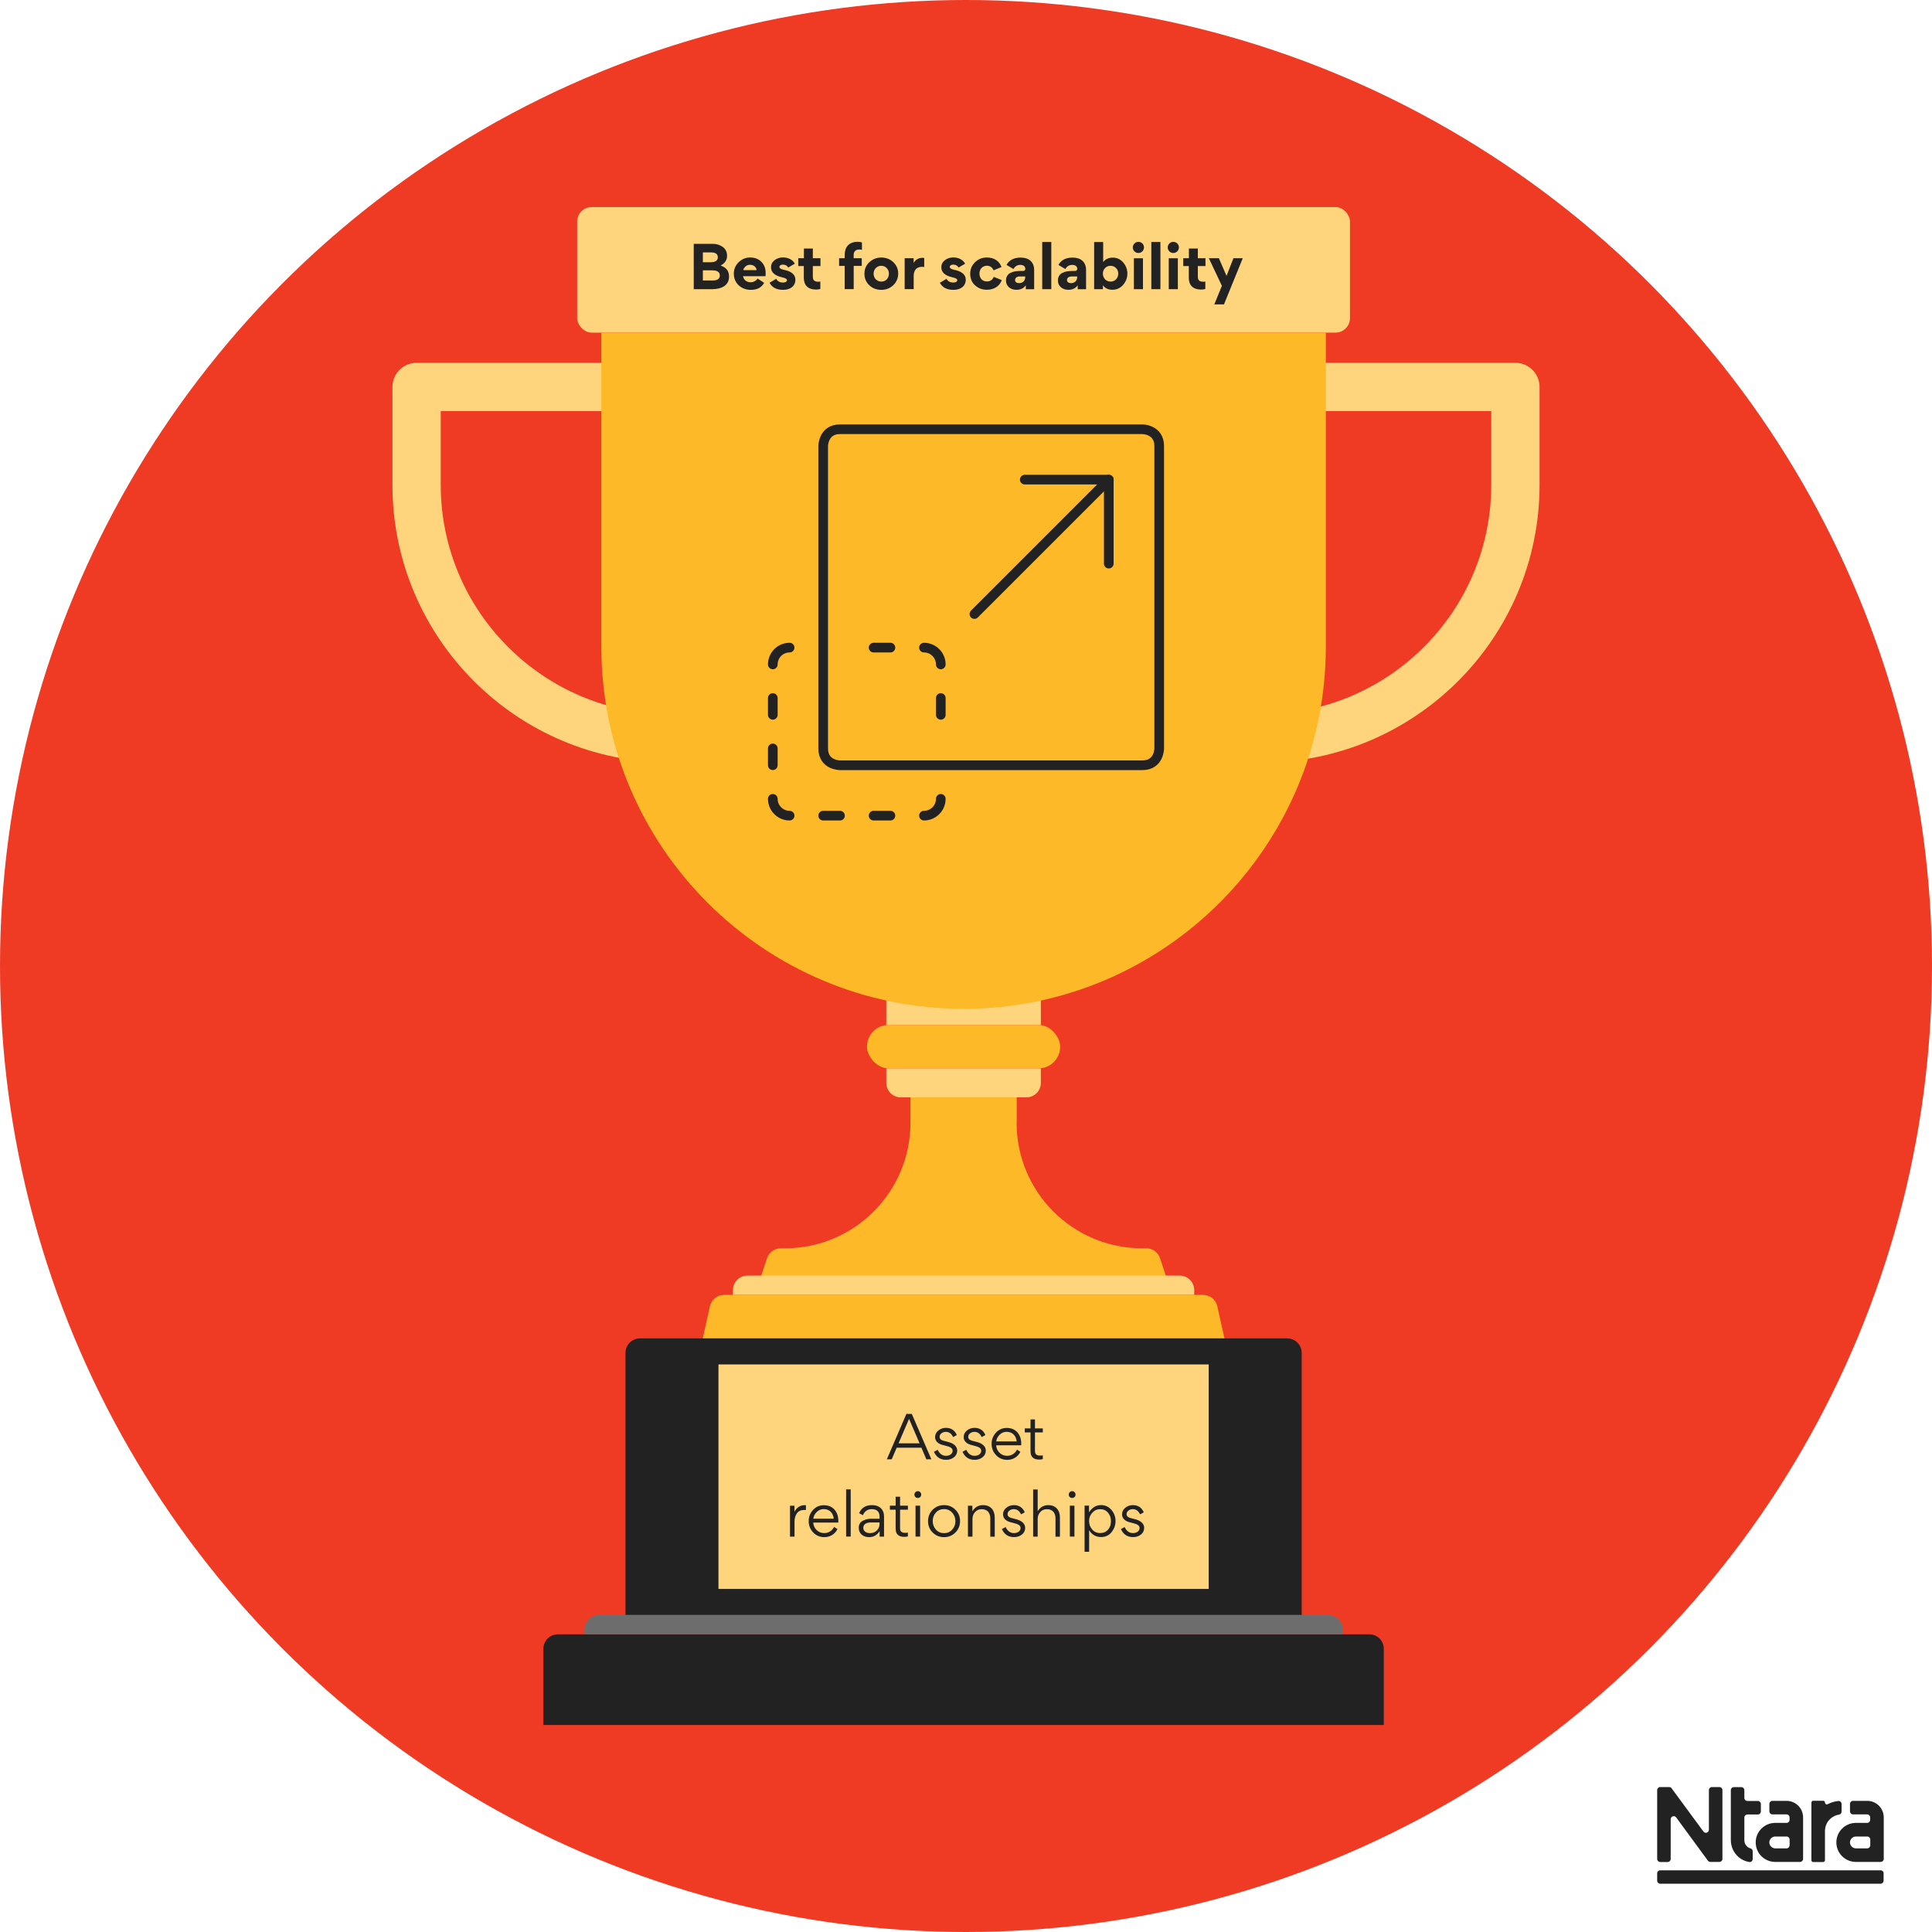 <?xml version="1.0" encoding="UTF-8"?> <svg xmlns="http://www.w3.org/2000/svg" viewBox="0 0 400 400"><defs><style>.cls-1{fill:none;stroke:#222;stroke-linecap:round;stroke-linejoin:round;stroke-width:2px;}.cls-2{fill:#6d6d6d;}.cls-2,.cls-3,.cls-4,.cls-5,.cls-6{stroke-width:0px;}.cls-3{fill:#222;}.cls-4{fill:#fed57d;}.cls-5{fill:#fdb927;}.cls-6{fill:#ef3b24;}</style></defs><g id="Layer_1"><path class="cls-3" d="M343.72,385.51h1.56c.34,0,.62-.28.62-.62v-8.24c0-.6.77-.86,1.13-.38l6.57,8.96c.12.15.31.26.5.26h1.89c.34,0,.62-.28.62-.62v-14.26c0-.34-.28-.62-.62-.62h-1.56c-.34,0-.62.28-.62.62v8.22c0,.6-.77.86-1.13.38l-6.59-8.96c-.1-.15-.29-.26-.5-.26h-1.87c-.34,0-.62.28-.62.62v14.26c0,.34.28.64.62.64Z"></path><path class="cls-3" d="M359.94,384.48c.64.55,1.39.89,2.22,1.03.38.07.72-.24.72-.62v-1.6c0-.28-.19-.53-.46-.6-.74-.21-1.27-.88-1.27-1.67v-4.73c0-.34.28-.62.62-.62h2.18c.34,0,.62-.28.62-.62v-1.56c0-.34-.28-.62-.62-.62h-2.18c-.34,0-.62-.28-.62-.62v-1.62c0-.34-.28-.62-.62-.62h-1.56c-.34,0-.62.28-.62.6v10.34c0,1.38.58,2.65,1.6,3.53Z"></path><path class="cls-3" d="M375.4,385.51h2.06c.21,0,.38-.17.38-.38v-6.04c0-1.72,1.26-3.13,2.91-3.39.31-.05.53-.31.53-.62v-1.58c0-.38-.33-.67-.69-.62-.6.07-1.19.22-1.74.45-.15.07-.31.14-.45.21-.26.14-.55-.05-.55-.33,0-.21-.17-.38-.38-.38h-2.06c-.21,0-.38.17-.38.38v11.92c0,.21.15.38.36.38Z"></path><path class="cls-3" d="M369.88,377.41h-2.37c-2.22.02-4.01,1.82-4.01,4.04s1.79,4.02,4.01,4.04h5.18c.34,0,.62-.28.62-.62v-8.6c0-1.89-1.53-3.42-3.42-3.42h-2.94c-.34,0-.62.28-.62.62v1.56c0,.34.28.62.62.62h2.94c.34,0,.62.28.62.62v.52c0,.34-.28.62-.62.62ZM370.5,382.07c0,.34-.28.62-.62.62h-2.3c-.67,0-1.24-.53-1.26-1.2-.02-.69.55-1.26,1.24-1.26h2.34c.34,0,.62.28.62.62v1.22h-.02Z"></path><path class="cls-3" d="M386.58,372.85h-2.94c-.34,0-.62.28-.62.62v1.56c0,.34.28.62.62.62h2.94c.34,0,.62.28.62.62v.52c0,.34-.28.62-.62.62h-2.37c-2.22.02-4.01,1.82-4.01,4.04s1.79,4.02,4.01,4.04h5.18c.34,0,.62-.28.62-.62v-8.6c0-1.89-1.53-3.42-3.42-3.42ZM387.2,382.07c0,.34-.28.62-.62.62h-2.3c-.67,0-1.24-.53-1.26-1.2-.02-.69.55-1.26,1.24-1.26h2.34c.34,0,.62.28.62.62v1.22h-.02Z"></path><path class="cls-3" d="M389.38,387.23h-45.66c-.34,0-.62.28-.62.62v1.53c0,.34.28.62.62.62h45.64c.34,0,.62-.28.62-.62v-1.53c.02-.34-.26-.62-.6-.62Z"></path></g><g id="Layer_3"><circle class="cls-6" cx="200" cy="200" r="200"></circle><rect class="cls-4" x="119.5" y="42.87" width="160" height="26" rx="3" ry="3"></rect><rect class="cls-5" x="179.5" y="212.2" width="40" height="9" rx="4.5" ry="4.5"></rect><path class="cls-4" d="M183.5,221.2h32v3c0,1.66-1.34,3-3,3h-26c-1.66,0-3-1.34-3-3v-3h0Z"></path><path class="cls-5" d="M210.5,232.45v-5.25h-22v5.25c0,14.36-11.64,26-26,26h-.84c-1.29,0-2.44.83-2.85,2.05l-1.32,3.95h84l-1.32-3.95c-.41-1.23-1.55-2.05-2.85-2.05h-.84c-14.36,0-26-11.64-26-26Z"></path><path class="cls-4" d="M154.75,264.1h89.5c1.66,0,3,1.34,3,3v1h-95.5v-1c0-1.66,1.34-3,3-3Z"></path><path class="cls-5" d="M253.5,277.1h-108l1.48-6.65c.31-1.37,1.52-2.35,2.93-2.35h99.19c1.41,0,2.62.98,2.93,2.35l1.48,6.65Z"></path><path class="cls-3" d="M132.5,277.1h134c1.66,0,3,1.34,3,3v54.27h-140v-54.27c0-1.66,1.34-3,3-3Z"></path><path class="cls-3" d="M115.5,338.37h168c1.66,0,3,1.34,3,3v15.77H112.5v-15.77c0-1.66,1.34-3,3-3Z"></path><path class="cls-2" d="M124,334.37h151c1.66,0,3,1.34,3,3v1H121v-1c0-1.66,1.34-3,3-3Z"></path><rect class="cls-4" x="148.75" y="282.49" width="101.5" height="46.48"></rect><rect class="cls-4" x="183.5" y="206.2" width="32" height="6"></rect><path class="cls-4" d="M261.25,157.87c-2.76,0-5-2.24-5-5s2.24-5,5-5c26.19,0,47.5-21.31,47.5-47.5v-15.25h-34.25c-2.76,0-5-2.24-5-5s2.24-5,5-5h39.25c2.76,0,5,2.24,5,5v20.25c0,31.71-25.79,57.5-57.5,57.5Z"></path><path class="cls-4" d="M138.75,157.87c-31.71,0-57.5-25.79-57.5-57.5v-20.25c0-2.76,2.24-5,5-5h39.25c2.76,0,5,2.24,5,5s-2.24,5-5,5h-34.25v15.25c0,26.19,21.31,47.5,47.5,47.5,2.76,0,5,2.24,5,5s-2.24,5-5,5Z"></path><path class="cls-5" d="M124.5,68.87h150v65c0,41.39-33.61,75-75,75h0c-41.39,0-75-33.61-75-75v-65h0Z"></path><path class="cls-3" d="M184.62,302.13h-1.01l4.05-9.39h1.12l4.05,9.39h-1.04l-1.02-2.4h-5.12l-1.03,2.4ZM190.39,298.83l-2.18-5.07-2.18,5.07h4.37Z"></path><path class="cls-3" d="M197.51,301.7c-.43.36-.98.54-1.64.54-1.17,0-2.01-.55-2.51-1.66l.77-.42c.4.83.97,1.25,1.73,1.25s1.37-.41,1.37-1.04c0-.54-.44-.82-1.61-1.09-.88-.19-1.32-.4-1.67-.79-.23-.28-.35-.59-.35-.96,0-.55.23-1.01.68-1.37.46-.36.97-.54,1.55-.54,1.08,0,1.84.49,2.27,1.49l-.77.42c-.34-.72-.84-1.08-1.5-1.08-.35,0-.66.1-.91.3-.25.2-.38.43-.38.71,0,.53.31.76,1.5,1.01.77.17,1.33.43,1.68.79.3.3.46.66.46,1.06,0,.56-.22,1.02-.66,1.39Z"></path><path class="cls-3" d="M203.43,301.7c-.43.36-.98.54-1.64.54-1.17,0-2.01-.55-2.51-1.66l.77-.42c.4.83.97,1.25,1.73,1.25s1.37-.41,1.37-1.04c0-.54-.44-.82-1.61-1.09-.88-.19-1.32-.4-1.67-.79-.23-.28-.35-.59-.35-.96,0-.55.23-1.01.68-1.37.46-.36.97-.54,1.55-.54,1.08,0,1.84.49,2.27,1.49l-.77.42c-.34-.72-.84-1.08-1.5-1.08-.35,0-.66.1-.91.3-.25.2-.38.43-.38.71,0,.53.31.76,1.5,1.01.77.17,1.33.43,1.68.79.3.3.46.66.46,1.06,0,.56-.22,1.02-.66,1.39Z"></path><path class="cls-3" d="M206.24,299.22c.04.62.28,1.15.71,1.57.43.42.96.62,1.58.62.9,0,1.66-.52,2.03-1.28l.7.46c-.54,1.06-1.56,1.66-2.71,1.66-.92,0-1.69-.32-2.31-.96-.62-.65-.94-1.44-.94-2.36s.3-1.65.9-2.31c.6-.66,1.34-.98,2.22-.98.96,0,1.7.31,2.23.92.53.61.79,1.39.79,2.36,0,.14,0,.25-.01.31h-5.18ZM210.49,298.43c-.13-1.2-.88-1.99-2.08-1.99-.54,0-1.02.19-1.43.59-.41.38-.65.85-.73,1.4h4.23Z"></path><path class="cls-3" d="M213.36,300.48v-3.92h-1.19v-.83h1.19v-1.85h.92v1.85h1.62v.83h-1.62v3.9c0,.6.35.9,1.04.9.25,0,.44-.01.58-.05v.78c-.2.06-.46.1-.73.1-1.21,0-1.81-.56-1.81-1.7Z"></path><path class="cls-3" d="M164.49,311.73v1.27c.44-.92,1.25-1.37,2.06-1.37.16,0,.26,0,.31.01v1c-.16-.01-.28-.02-.36-.02-.7,0-1.2.24-1.52.71s-.48,1.02-.48,1.68v3.13h-.94v-6.4h.92Z"></path><path class="cls-3" d="M168.37,315.22c.04.62.28,1.15.71,1.57.43.42.96.62,1.58.62.9,0,1.66-.52,2.03-1.28l.7.46c-.54,1.06-1.56,1.66-2.71,1.66-.92,0-1.69-.32-2.31-.96-.62-.65-.94-1.44-.94-2.36s.3-1.65.9-2.31c.6-.66,1.34-.98,2.22-.98.96,0,1.7.31,2.23.92.53.61.79,1.39.79,2.36,0,.14,0,.25-.01.31h-5.18ZM172.62,314.43c-.13-1.2-.88-1.99-2.08-1.99-.54,0-1.02.19-1.43.59-.41.38-.65.85-.73,1.4h4.23Z"></path><path class="cls-3" d="M176.13,318.13h-.95v-9.77h.95v9.77Z"></path><path class="cls-3" d="M182.1,314.44v-.43c0-1.04-.54-1.56-1.63-1.56-.83,0-1.44.42-1.83,1.26l-.77-.43c.48-1.1,1.36-1.66,2.63-1.66,1.17,0,1.95.44,2.34,1.32.13.31.19.66.19,1.06v4.14h-.91v-1.13h-.01c-.53.83-1.25,1.24-2.16,1.24-.64,0-1.16-.18-1.56-.53-.4-.36-.59-.82-.59-1.36v-.07c0-.63.25-1.09.76-1.39.52-.3,1.1-.46,1.78-.46h1.77ZM182.1,315.21h-1.79c-.73-.01-1.55.24-1.58,1.08,0,.71.58,1.13,1.38,1.13.58,0,1.05-.18,1.43-.55s.56-.84.56-1.43v-.23Z"></path><path class="cls-3" d="M185.43,316.48v-3.92h-1.19v-.83h1.19v-1.85h.92v1.85h1.62v.83h-1.62v3.9c0,.6.35.9,1.04.9.25,0,.44-.01.58-.05v.78c-.2.06-.46.1-.73.1-1.21,0-1.81-.56-1.81-1.7Z"></path><path class="cls-3" d="M190.02,308.73c.4,0,.71.31.71.71s-.31.7-.71.7-.7-.31-.7-.7.31-.71.7-.71ZM190.5,318.13h-.95v-6.4h.95v6.4Z"></path><path class="cls-3" d="M193.09,317.28c-.64-.64-.95-1.42-.95-2.33s.31-1.74.95-2.37c.64-.64,1.43-.96,2.38-.96s1.7.32,2.34.96.96,1.4.96,2.33-.32,1.74-.96,2.38c-.64.64-1.43.96-2.36.96s-1.71-.32-2.35-.96ZM197.14,316.69c.44-.48.67-1.06.67-1.74s-.23-1.28-.67-1.77c-.44-.49-1.01-.74-1.69-.74s-1.24.24-1.68.72c-.44.48-.66,1.07-.66,1.75s.22,1.28.66,1.78c.44.49,1.02.73,1.7.73s1.22-.24,1.67-.72Z"></path><path class="cls-3" d="M205.03,318.13v-3.73c0-1.19-.62-1.94-1.78-1.94-.55,0-1.01.19-1.37.59-.36.38-.54.86-.54,1.44v3.65h-.94v-6.4h.92v1.17c.5-.86,1.24-1.29,2.21-1.29,1.54,0,2.42,1.03,2.42,2.57v3.96h-.94Z"></path><path class="cls-3" d="M211.58,317.7c-.43.36-.98.54-1.64.54-1.17,0-2.01-.55-2.51-1.66l.77-.42c.4.83.97,1.25,1.73,1.25s1.37-.41,1.37-1.04c0-.54-.44-.82-1.61-1.09-.88-.19-1.32-.4-1.67-.79-.23-.28-.35-.59-.35-.96,0-.55.23-1.01.68-1.37.46-.36.97-.54,1.55-.54,1.08,0,1.84.49,2.27,1.49l-.77.42c-.34-.72-.84-1.08-1.5-1.08-.35,0-.66.1-.91.3-.25.2-.38.43-.38.71,0,.53.31.76,1.5,1.01.77.17,1.33.43,1.68.79.3.3.46.66.46,1.06,0,.56-.22,1.02-.66,1.39Z"></path><path class="cls-3" d="M218.53,318.13v-3.73c0-1.19-.62-1.94-1.78-1.94-.55,0-1.01.19-1.37.59-.36.38-.54.86-.54,1.44v3.65h-.94v-9.76h.94v4.51c.52-.85,1.25-1.27,2.19-1.27,1.54,0,2.42,1.03,2.42,2.57v3.96h-.94Z"></path><path class="cls-3" d="M221.97,308.73c.4,0,.71.31.71.71s-.31.7-.71.7-.7-.31-.7-.7.31-.71.7-.71ZM222.45,318.13h-.95v-6.4h.95v6.4Z"></path><path class="cls-3" d="M230.12,317.25c-.56.66-1.28.98-2.16.98-1.04,0-1.87-.47-2.47-1.42v4.47h-.94v-9.56h.92v1.39c.64-1,1.46-1.5,2.48-1.5.88,0,1.59.34,2.16,1,.56.66.85,1.43.85,2.3s-.29,1.67-.85,2.33ZM229.4,316.71c.41-.47.61-1.05.61-1.76s-.2-1.28-.61-1.76c-.41-.49-.95-.73-1.63-.73-.65,0-1.19.25-1.63.74-.44.49-.66,1.06-.66,1.71s.22,1.27.65,1.76c.43.49.98.73,1.64.73s1.24-.23,1.63-.7Z"></path><path class="cls-3" d="M236.22,317.7c-.43.36-.98.54-1.64.54-1.17,0-2.01-.55-2.51-1.66l.77-.42c.4.83.97,1.25,1.73,1.25s1.37-.41,1.37-1.04c0-.54-.44-.82-1.61-1.09-.88-.19-1.32-.4-1.67-.79-.23-.28-.35-.59-.35-.96,0-.55.23-1.01.68-1.37.46-.36.97-.54,1.55-.54,1.08,0,1.83.49,2.27,1.49l-.77.42c-.34-.72-.84-1.08-1.5-1.08-.35,0-.66.1-.91.3-.25.2-.38.43-.38.71,0,.53.31.76,1.5,1.01.77.17,1.33.43,1.68.79.3.3.46.66.46,1.06,0,.56-.22,1.02-.66,1.39Z"></path><path class="cls-3" d="M147.59,59.87h-3.96v-9.39h3.9c.83,0,1.52.22,2.11.65.59.43.89,1.04.89,1.83,0,.88-.44,1.55-1.32,2v.02c1.16.43,1.73,1.09,1.73,2.29,0,1.91-1.7,2.59-3.35,2.59ZM147.26,52.26h-1.74v2.03h1.61c1,0,1.49-.35,1.49-1.03,0-.72-.59-1-1.36-1ZM147.5,55.97h-1.98v2.1h2.04c.98,0,1.47-.35,1.47-1.04s-.52-1.06-1.54-1.06Z"></path><path class="cls-3" d="M153.84,57.18c.11.78.78,1.26,1.58,1.26.56,0,1.14-.3,1.43-.77l1.36.89c-.54.97-1.45,1.45-2.76,1.45-1,0-1.82-.31-2.51-.94-.67-.64-1.01-1.44-1.01-2.42,0-.92.34-1.7,1-2.36.67-.66,1.48-.98,2.4-.98s1.71.3,2.3.89c.59.59.89,1.37.89,2.31,0,.3-.01.53-.02.67h-4.65ZM156.65,55.94c-.05-.56-.52-1.12-1.37-1.12-.38,0-.71.12-.96.37-.25.24-.4.49-.43.74h2.76Z"></path><path class="cls-3" d="M162.12,60.01c-1.34,0-2.28-.49-2.79-1.47l1.38-.82c.26.52.74.78,1.44.78.47,0,.78-.22.78-.47s-.2-.44-1.02-.62c-1.52-.34-2.28-1.03-2.28-2.08,0-.59.24-1.08.72-1.45.49-.38,1.07-.58,1.74-.58,1.19,0,2.05.52,2.47,1.29l-1.36.8c-.24-.41-.62-.61-1.16-.61-.38,0-.67.22-.67.47,0,.28.28.47.84.59,1.62.33,2.47.97,2.47,2.09,0,1.24-.97,2.08-2.55,2.08Z"></path><path class="cls-3" d="M169.84,59.83c-.28.08-.56.12-.88.12-1.67,0-2.54-.91-2.54-2.41v-2.46h-1.15v-1.62h1.17v-2h1.85v2h1.58v1.62h-1.58v2.23c0,.73.38,1.02,1.12,1.02.16,0,.3-.01.43-.05v1.55Z"></path><path class="cls-3" d="M178.46,51.73c-.16-.05-.35-.07-.58-.07-.72,0-1.14.4-1.14,1.13v.67h1.68v1.59h-1.67v4.81h-1.87v-4.81h-1.15v-1.59h1.15v-.64c0-1.67.89-2.76,2.7-2.76.31,0,.6.05.88.13v1.54Z"></path><path class="cls-3" d="M179.99,54.29c.68-.65,1.52-.97,2.49-.97s1.8.32,2.47.96c.67.64,1.01,1.42,1.01,2.36s-.34,1.76-1.02,2.41c-.68.64-1.51.96-2.48.96s-1.81-.31-2.48-.95c-.67-.64-1.01-1.43-1.01-2.39s.34-1.75,1.02-2.39ZM181.34,57.84c.3.3.68.46,1.13.46.9,0,1.57-.68,1.57-1.64,0-.47-.16-.86-.46-1.16-.3-.31-.68-.47-1.13-.47s-.82.16-1.12.47c-.3.3-.46.7-.46,1.16s.16.88.46,1.19Z"></path><path class="cls-3" d="M191.35,55.28c-.14-.02-.29-.04-.44-.04-1.21,0-1.74.76-1.74,1.91v2.71h-1.87v-6.4h1.86v.98h.01c.28-.59.96-1.06,1.81-1.06.16,0,.28.01.37.05v1.85Z"></path><path class="cls-3" d="M197.38,60.01c-1.34,0-2.28-.49-2.79-1.47l1.38-.82c.26.52.74.78,1.44.78.47,0,.78-.22.78-.47s-.2-.44-1.02-.62c-1.52-.34-2.28-1.03-2.28-2.08,0-.59.24-1.08.72-1.45.49-.38,1.07-.58,1.74-.58,1.19,0,2.05.52,2.47,1.29l-1.35.8c-.24-.41-.62-.61-1.16-.61-.38,0-.67.22-.67.47,0,.28.28.47.84.59,1.62.33,2.47.97,2.47,2.09,0,1.24-.97,2.08-2.55,2.08Z"></path><path class="cls-3" d="M201.84,59.06c-.65-.64-.97-1.43-.97-2.39s.34-1.74,1.01-2.39,1.49-.97,2.45-.97c1.43,0,2.6.72,3.02,1.98l-1.64.68c-.28-.64-.74-.95-1.38-.95-.86,0-1.54.62-1.54,1.62s.62,1.63,1.54,1.63c.67,0,1.14-.31,1.42-.95l1.66.68c-.49,1.31-1.66,1.99-3.08,1.99-1,0-1.82-.31-2.47-.95Z"></path><path class="cls-3" d="M208.9,59.47c-.42-.35-.62-.82-.62-1.39v-.02c0-.75.37-1.31.95-1.58.59-.28,1.19-.38,1.91-.38h.64c.34,0,.5-.16.5-.47,0-.44-.36-.79-1.03-.79-.64,0-1.1.29-1.43.86l-1.43-.85c.55-1.02,1.54-1.52,2.94-1.52,1.69,0,2.78.9,2.78,2.58v3.97h-1.73v-.79h-.02c-.43.6-1.07.91-1.92.91-.6,0-1.12-.17-1.54-.52ZM212.26,57.38v-.14h-1.13c-.54,0-.97.25-.97.73,0,.43.34.65.82.65.8,0,1.28-.53,1.28-1.24Z"></path><path class="cls-3" d="M217.66,59.87h-1.88v-9.77h1.88v9.77Z"></path><path class="cls-3" d="M219.65,59.47c-.42-.35-.62-.82-.62-1.39v-.02c0-.75.37-1.31.95-1.58.59-.28,1.19-.38,1.91-.38h.64c.34,0,.5-.16.5-.47,0-.44-.36-.79-1.03-.79-.64,0-1.1.29-1.43.86l-1.43-.85c.55-1.02,1.54-1.52,2.94-1.52,1.69,0,2.78.9,2.78,2.58v3.97h-1.73v-.79h-.02c-.43.6-1.07.91-1.92.91-.6,0-1.12-.17-1.54-.52ZM223.01,57.38v-.14h-1.13c-.54,0-.97.25-.97.73,0,.43.34.65.82.65.8,0,1.28-.53,1.28-1.24Z"></path><path class="cls-3" d="M228.4,54.23h.02c.47-.59,1.12-.89,1.94-.89.9,0,1.63.34,2.2,1.01.56.67.85,1.44.85,2.3s-.29,1.64-.88,2.33c-.59.67-1.32,1.01-2.22,1.01-.85,0-1.5-.3-1.94-.89h-.02v.77h-1.82v-9.76h1.87v4.13ZM228.8,57.84c.3.3.68.46,1.13.46s.83-.16,1.13-.46c.3-.31.46-.71.46-1.19s-.16-.86-.47-1.16c-.3-.3-.68-.46-1.13-.46s-.82.16-1.12.46-.46.7-.46,1.16.16.88.46,1.19Z"></path><path class="cls-3" d="M236.85,51.23c0,.64-.52,1.15-1.17,1.15-.62,0-1.15-.52-1.15-1.15s.53-1.16,1.15-1.16c.66,0,1.17.5,1.17,1.16ZM234.76,59.87v-6.4h1.88v6.4h-1.88Z"></path><path class="cls-3" d="M240.25,59.87h-1.88v-9.77h1.88v9.77Z"></path><path class="cls-3" d="M244.08,51.23c0,.64-.52,1.15-1.17,1.15-.62,0-1.15-.52-1.15-1.15s.53-1.16,1.15-1.16c.66,0,1.17.5,1.17,1.16ZM241.98,59.87v-6.4h1.88v6.4h-1.88Z"></path><path class="cls-3" d="M249.55,59.83c-.28.08-.56.12-.88.12-1.67,0-2.54-.91-2.54-2.41v-2.46h-1.15v-1.62h1.17v-2h1.85v2h1.58v1.62h-1.58v2.23c0,.73.38,1.02,1.12,1.02.16,0,.3-.01.43-.05v1.55Z"></path><path class="cls-3" d="M250.29,53.46h2.06l1.59,3.66,1.43-3.66h1.93l-3.89,9.56h-2l1.57-3.84-2.7-5.72Z"></path><path class="cls-1" d="M173.91,88.87h62.61s3.48,0,3.48,3.48v62.61s0,3.48-3.48,3.48h-62.61s-3.48,0-3.48-3.48v-62.61s0-3.48,3.48-3.48"></path><path class="cls-1" d="M201.74,127.13l27.83-27.83"></path><path class="cls-1" d="M212.17,99.3h17.39v17.39"></path><path class="cls-1" d="M163.48,134.08c-1.92,0-3.48,1.56-3.48,3.48h0"></path><path class="cls-1" d="M160,144.52v3.48"></path><path class="cls-1" d="M184.35,134.08h-3.48"></path><path class="cls-1" d="M173.91,168.87h-3.48"></path><path class="cls-1" d="M184.35,168.87h-3.48"></path><path class="cls-1" d="M163.48,168.87c-1.92,0-3.48-1.56-3.48-3.48h0"></path><path class="cls-1" d="M160,158.43v-3.48"></path><path class="cls-1" d="M191.3,134.08c1.92,0,3.48,1.56,3.48,3.48h0"></path><path class="cls-1" d="M194.78,144.52v3.48"></path><path class="cls-1" d="M191.3,168.87c1.92,0,3.48-1.56,3.48-3.48h0"></path></g></svg> 